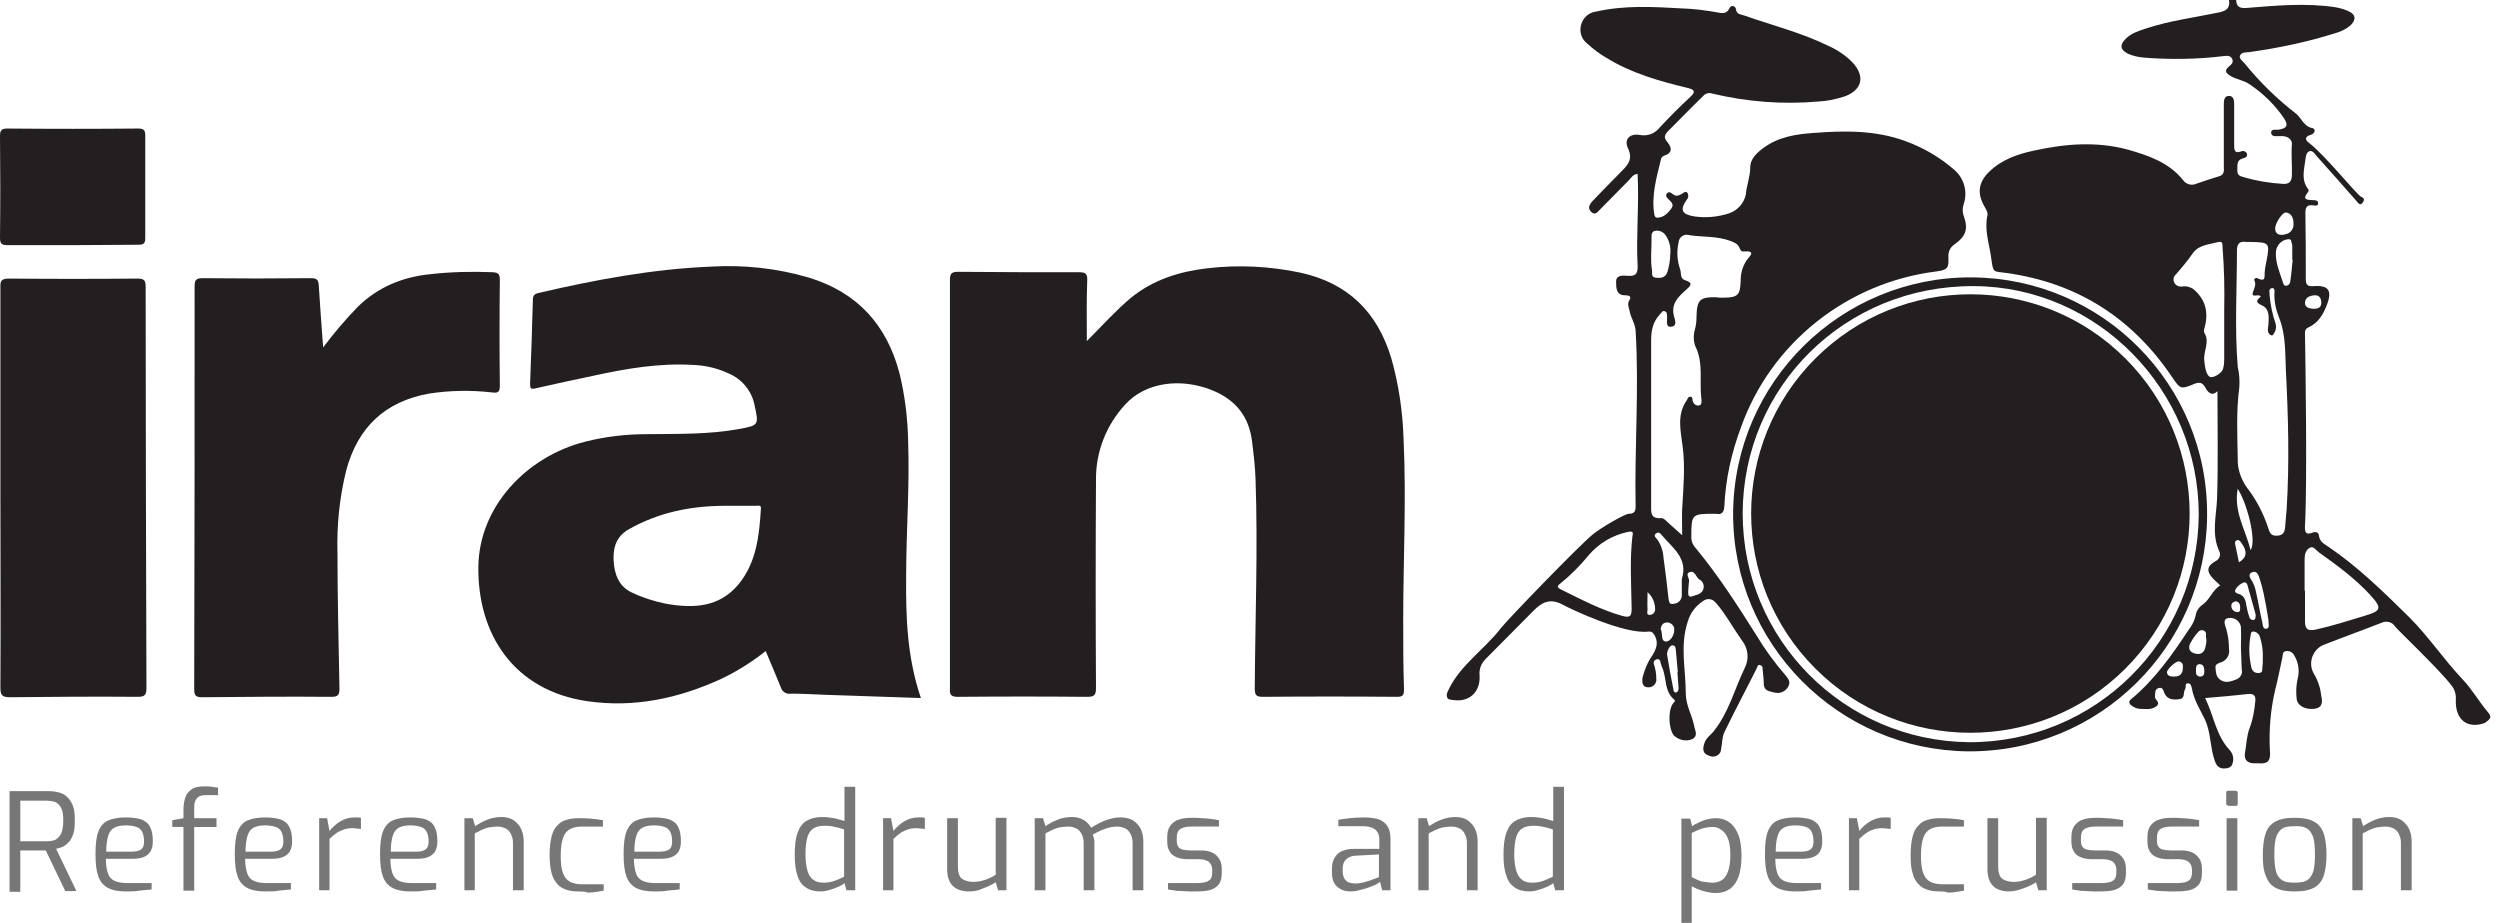 <?xml version="1.0" encoding="utf-8"?>
<!-- Generator: Adobe Illustrator 26.3.1, SVG Export Plug-In . SVG Version: 6.00 Build 0)  -->
<svg version="1.1" id="Layer_1" xmlns="http://www.w3.org/2000/svg" xmlns:xlink="http://www.w3.org/1999/xlink" x="0px" y="0px"
	 viewBox="0 0 628.2 231.9" style="enable-background:new 0 0 628.2 231.9;" xml:space="preserve">
<style type="text/css">
	.st0{fill:#231F20;}
	.st1{fill:#777777;}
</style>
<path class="st0" d="M273.1,85.7c3.9-3.9,7.2-7.6,11-10.8c5.6-4.6,12.3-6.7,19.4-7.5c7.8-0.9,15.6-0.5,23.2,1.1
	c12,2.6,19.4,9.9,22.9,21.5c1.9,6.7,2.9,13.6,3.1,20.6c0.7,15.1-0.1,30.2-0.1,45.3c0,5.8,0,11.5,0.2,17.3c0,1.5-0.3,1.9-1.8,1.9
	c-11.2-0.1-22.5-0.1-33.7,0c-1.8,0-2-0.6-2-2.2c0.1-17.4,0.8-34.9,0.2-52.3c-0.1-3.3-0.5-6.6-0.9-9.8c-0.8-6.2-4.1-10.3-9.9-12.7
	c-8.1-3.3-17-2-22,3.6c-4.8,5.2-7.4,12-7.3,19c-0.1,17.4-0.1,34.7,0,52.1c0,1.7-0.3,2.3-2.1,2.3c-10.9-0.1-21.7-0.1-32.6,0
	c-1.7,0-2.1-0.5-2-2.1c0-34.2,0-68.4,0-102.6c0-1.7,0.4-2.1,2.1-2.1c10.1,0.1,20.2,0.1,30.3,0.1c1.6,0,2.2,0.3,2.1,2.1
	C273,75.4,273.1,80.3,273.1,85.7z"/>
<path class="st0" d="M81.2,87.3c2.7-3.6,5.6-7,8.7-10.2c5.1-5,11.3-7.5,18.2-8.2c5.2-0.6,10.5-0.7,15.7-0.5c1.5,0.1,1.8,0.5,1.8,2
	c-0.1,8.8-0.1,17.7,0,26.5c0,1.7-0.5,1.9-2.1,1.7c-5.2-0.6-10.5-0.5-15.7,0.3c-11.1,2-17.9,8.5-20.8,19.3
	c-1.7,6.8-2.4,13.9-2.2,20.9c0,11.3,0.3,22.6,0.5,33.9c0,1.7-0.4,2.1-2.1,2.1c-10.8-0.1-21.6,0-32.4,0.1c-1.7,0-2-0.5-2-2.1
	c0.1-33.7,0.1-67.4,0.1-101c0-1.6,0.2-2.2,2-2.2C60,70,69,70,78.1,69.9c1.5,0,1.9,0.4,2,1.8C80.4,76.8,80.8,81.8,81.2,87.3z"/>
<path class="st0" d="M0.1,122.6c0-16.8,0-33.5,0-50.3C0,70.4,0.5,70,2.4,70c10.7,0.1,21.4,0.1,32.1,0c1.8,0,2.1,0.5,2.1,2.1
	c0,33.6,0.1,67.2,0.2,100.8c0,1.8-0.5,2.2-2.2,2.2c-10.7-0.1-21.4,0-32.1,0.1c-1.8,0-2.4-0.4-2.4-2.3C0.2,156.1,0.1,139.3,0.1,122.6
	L0.1,122.6z"/>
<path class="st0" d="M18.4,61.6c-5.5,0-10.9,0-16.4,0c-1.4,0-2-0.2-2-1.8c0.1-8.5,0.1-17,0-25.6c0-1.5,0.4-1.9,1.9-1.9
	c10.9,0.1,21.9,0.1,32.8,0c1.3,0,1.8,0.3,1.8,1.7c0,8.6,0,17.2,0,25.8c0,1.4-0.4,1.7-1.8,1.7C29.3,61.5,23.8,61.6,18.4,61.6z"/>
<path class="st0" d="M227.7,144.7c0-11.2,0.9-22.4,0.5-33.7c-0.1-5.8-0.8-11.6-2.2-17.3c-3.2-12.1-10.6-20.2-22.6-23.9
	c-8.1-2.4-16.5-3.3-24.8-2.8c-14.6,0.6-29,3.3-43.2,6.6c-1,0.2-1.5,0.6-1.5,1.7c-0.2,7-0.4,14.1-0.7,21.1c0,1.1,0.1,1.5,1.3,1.2
	c4.9-1.1,9.8-2.2,14.7-3.2c8.2-1.8,16.5-3.2,24.9-2.7c3.1,0.1,6.1,0.8,8.9,2.1c3.4,1.4,5.9,4.4,6.6,8c1.1,5,1.1,5.1-3.9,6
	c-7.6,1.4-15.4,1.2-23.1,1.3c-5.3,0-10.5,0.6-15.6,1.9c-14.6,3.7-26.6,16.2-26.8,31.4c-0.2,17,8.9,31.1,27.4,33.8
	c11.8,1.7,22.9-0.7,33.6-5.6c4-1.9,7.8-4.3,11.2-7c1.3,3.1,2.6,6.1,3.8,9.1c0.3,1.1,1.4,1.8,2.5,1.6c3,0,6,0.2,9,0.3
	c7.8,0.3,15.6,0.5,23.7,0.8C227.9,165.1,227.6,154.9,227.7,144.7z M191.2,127.8c-0.4,6.7-1.1,13.5-5.6,19
	c-4.9,5.9-11.4,6.1-18.3,4.9c-2.9-0.6-5.8-1.5-8.5-2.8c-3.3-1.5-4.4-4.6-4.6-7.9s0.6-6.2,3.8-8c7.6-4.3,15.7-5.9,24.3-5.9
	c2.5,0,5.1,0,7.6,0C190.5,127.1,191.3,126.8,191.2,127.8z"/>
<path class="st0" d="M625.2,179c-2.3-2.7-4-5.8-6.5-8.4c-4.7-5-8.5-10.7-13.3-15.5c-6.4-6.3-12.8-12.6-20.3-17.7
	c-1-0.7-2.2-1.2-2.4-2.8c0-0.7-0.7-1.1-1.5-0.8c-1.9,0.8-2.1-0.2-2-1.8c0.6-10.6,0.1-42.3,0-47.6c0-0.8-0.2-1.6,0.8-2.1
	c2.5-1.1,3.8-3.3,4.7-5.7c1.4-3.6,0.4-5-3.4-4.7c-1.4,0.1-1.9-0.3-1.9-1.7c0-5.5,0-11.1-0.1-16.6c0-1.5,0.3-2.2,2-2
	c0.4,0.1,1.2,0.2,1.2-0.5s-0.6-0.8-1.1-0.8c-1.4-0.1-3.2,0.1-1.4-2.1c0.2-0.3,0.1-0.5-0.1-0.8c-1.7-2.3-0.9-4.8-0.6-7.3
	c0.1-0.8,0.2-1.8,1-2.1s1.4,0.7,1.9,1.3c3.4,3.8,6.8,7.6,10.1,11.4c0.4,0.5,0.8,1,1.4,0.2c0.4-0.5,0.5-1.1-0.3-1.4
	c-1.2-0.5-9.1-10.5-13.2-13.6c-1.1-0.8-1-1.6,0.4-2c1.1-0.3,1.4-1.5,0.5-1.7c-2.2-0.4-2.7-2.4-4.1-3.6c-4.8-3.7-9.2-8-13-12.7
	c-0.5-0.6-1.5-1.2-1.1-2s1.4-0.7,2.2-0.8c7.3-1,14.5-2.5,21.5-4.7c1.5-0.4,2.8-1,4-2c1.5-1.4,1.4-2.8-0.5-3.6
	c-1.1-0.5-2.2-0.8-3.4-1c-7.4-1.1-14.8-0.4-22.2,0.2c-1.8,0.1-2.5-0.3-2.6-2h-1.8c0.3,1.9-0.5,2.7-2.4,3.1
	c-6.2,1.3-12.6,2.1-18.6,4.1c-1.8,0.6-3.7,1.2-5.1,2.7s-1.2,2.6,0.7,3.6c1.4,0.6,2.8,0.9,4.3,1c6.6,0.5,13.2,0.4,19.7-0.4
	c0.8-0.1,1.8-0.2,2.2,0.7s-0.2,1.4-0.8,1.9c-1.3,1.1-0.8,1.7,0.6,2.5s3.2,1,4.6,2c3.4,2.3,6.3,5.1,8.6,8.5c1.2,1.8,0.8,2.6-1.5,2.9
	c-0.3,0-0.6,0-0.9,0c-0.4,0-0.8,0.2-0.8,0.6c-0.1,0.5,0.3,0.9,0.7,1c0.7,0,1.3,0,2,0c1.5,0,2.7,0.9,2.5,2.2c-0.2,2.6,0.1,5.2,0,7.8
	c-0.1,1.5-0.7,2.1-2.3,2c-3.2-0.2-6.4-0.7-9.5-1.6c-0.9-0.3-1.9-0.3-1.9-1.7c0.1-1.2-0.4-2.6,1.4-3.1c0.6-0.2,1.2-0.3,1-1.2
	c-0.2-0.5-0.8-0.8-1.3-0.6l0,0c-2,0.8-1.9-0.6-1.9-1.8c0-3.4,0-6.7,0-10.1c0-1-0.2-2-1.3-2s-1.3,1-1.3,1.9c0,0.3,0,0.6,0,0.9
	c0,4.9,0,9.9,0,14.8c0,0.9,0.3,2.2-1.2,2.6c-1.9,0.6-3.9,1.2-5.8,1.9c-1.1,0.5-2.5,0.1-3.2-0.9c-3.6-4.5-8.7-6.2-13.9-7.7
	c-7.8-2.1-15.6-1.5-23.4,0.2c-4.3,0.9-8.4,2.3-11.6,5.5c-2.5,2.5-2.9,5.2-1.2,8.3c0.4,0.8,1.1,1.7,0.9,2.5
	c-0.8,3.6,0.4,6.9,0.9,10.4c0.6,4.3,0.4,3.6,3.9,4.1c17.9,2.5,31.7,11.4,41.7,26.3c1.9,2.8,2.1,3,5.4,1.6c1.2-0.5,2.1-0.5,2.8,0.8
	c0.8,1.5,1.8,2.3,3.1,1c0,9,0.2,18-0.1,27.1c-0.2,4.4-1.4,8.7,0.5,13c0.5,0.9,0.2,2-0.7,2.5l0,0c-2.4,1.3-2.6,2.6-0.7,4.6
	c0.5,0.5,1.1,1,1.7,1.6c-2,1.2-2.6,3.6-4.5,4.9c-0.9,0.6-1.6,1.7-1.7,2.8c-0.3,1.2-0.9,2.4-1.7,3.4c-4.2,6.4-8.6,12.6-14.5,17.5
	c-0.4,0.2-0.6,0.8-0.3,1.2c0.1,0.1,0.2,0.3,0.3,0.3c0.6,0.5,1.3,0.8,2,0.9c1.4,0,3,0.4,4.3-0.6s-0.4-1.6-0.3-2.5s-0.1-1.8,0.9-2.1
	s1.2,0.5,1.4,1.1c0.7,1.8,2.2,1.9,3.7,1.7c1.7-0.1,1-1.7,1.6-2.6c0.3-0.5-0.2-1.4,0.7-1.4c0.7,0,0.9,0.8,1,1.4
	c0.5,2.8,2,5.1,3.2,7.6c1.6,3.3,1.3,7,2.5,10.4c0.4,1.2,1,2,2.3,2c0.9,0,1.8-0.2,2.1-1c0.5-1.2,0.3-2.6-0.6-3.6
	c-3.5-3.7-4-8.7-6.2-13.1c3.7-0.3,7.2-0.6,10.7-1c1.5-0.2,2.1,0.4,1.9,1.9c-0.2,2.2-0.6,4.5-1.4,6.6c-0.8,2.1-0.8,4.2-1.2,6.4
	c-0.2,1.6,0.6,2.4,2.1,2.5c0.4,0,0.9,0,1.3,0c2.2,0.2,3.1-0.5,2.9-2.9c-0.3-5.2,0.1-10.4,1.3-15.5c0.7-2.7,1.2-5.4,1.8-8.1
	c0.2-0.7-0.1-1.6,1-1.7c0.8-0.1,1.6,0.3,2,1.1c1.1,1.8,1.4,4,0.8,6.1c-0.3,1.5-0.4,3.1-0.2,4.7c0.1,1.8,2.2,2.9,4.5,2.6
	c2.1-0.3,2-1.8,1.7-3.2c-0.2-1.9-0.8-3.8-1.8-5.5c-1.5-2.4-0.7-5.6,1.8-7.1c0.2-0.1,0.5-0.2,0.7-0.3c4.8-1.9,9.6-3.6,14.4-5.5
	c1.3-0.6,2.8-0.2,3.5,1c1.2,1.4,11,10.7,14,14.6c0.9,1,1.3,2.4,1.2,3.7c-0.2,5,2.8,7.4,7.2,5.9C626,180.6,626.1,180.1,625.2,179z
	 M579.2,76c0.1-1.3,1.2-1.7,2.4-1.8s1.7,0.8,1.7,1.9c0,1.3-1,1.5-2,1.5C580.3,77.5,579.1,77.3,579.2,76L579.2,76z M546.5,170
	c-0.7,0-1.8,0.1-2-1c-0.1-0.7,2.2-2.9,3-2.8c1,0.2,1.1,0.9,1,1.7C548.5,169.2,547.8,170,546.5,170z M552.8,170c-1-0.1-1-0.8-1-1.7
	s0.2-1.5,1.1-1.4s1,1.1,1,1.9S553.6,170,552.8,170L552.8,170z M554,163.2c-0.6,1.3-1.7,1.3-2.8,0.9s-1.4-1.4-0.8-2.5
	c0.4-0.7,0.8-1.4,1.3-2s1-1.5,1.9-1.2c1.2,0.3,0.5,1.5,0.8,2.1C554.5,161.3,554.3,162.3,554,163.2L554,163.2z M562,135.8
	c0.6-0.3,0.9,0.2,1.2,0.6c1.6,2.2,1.4,3.7-0.6,4.9c-0.3-1.4-0.6-2.9-0.9-4.3C561.6,136.5,561.5,136,562,135.8L562,135.8z
	 M562.3,122.8c2.8,4.6,4.7,13.7,3.2,15.4C564.3,133.1,561.2,128.6,562.3,122.8L562.3,122.8z M561.8,151.1c0.8,0.1,1.1,0.7,1.1,1.4
	s0.1,1.4-0.8,1.3c-0.8-0.1-1.4-0.7-1.4-1.5C560.6,151.6,561.2,151.2,561.8,151.1L561.8,151.1z M555.3,94.7c-1.1-0.6-1.3-3.1-1.4-4.1
	c-0.3-2.3,1.4-4.6,0.1-6.8c-0.4-0.7-0.1-1.1,0-1.6c1-3.8,0.2-7-2.9-9.6c-0.8-0.5-1.8-0.8-2.8-0.6c-0.8,0.1-1.7-0.3-2-1.1
	c-0.3-0.7-0.1-1.5,0.5-2c1.5-1.7,3-3.5,4.3-5.4c1.5-2,4.2-2.1,6.4-2.7c1.2-0.3,0.9,0.9,1,1.6c0.4,5.1,0.5,10.2,0.4,15.3
	c0,4.3,0,8.5,0,12.8c0,0.7-0.1,1.5-0.3,2.2C558.3,93.8,556.1,95.1,555.3,94.7L555.3,94.7z M563.3,168.2c0.3,1-0.3,2.1-1.3,2.5
	c-1.3,0.5-2.8,1.1-4.1,0.1c-1.1-0.7-1.1-2-1.2-3.2c0-0.7,0.7-0.9,1.2-1.1c1.5-0.4,2.5-1.9,2.2-3.4c0-1.7-0.2-3.4-0.7-5.1
	c-0.3-0.9-1-2.5,0.6-2.7c1.5-0.2,2.8,0.7,3.1,2.2c0,0.1,0,0.2,0,0.3c0.1,1.6,0,3.3,0,4.9C563.2,164.6,563.2,166.4,563.3,168.2
	L563.3,168.2z M564.5,152.3c-0.2-1.4-0.5-2.7-2.1-3.1c-0.4-0.1-1-0.4-0.7-1c0.4-0.8,1.1-1.4,2-1.8c0.3-0.2,0.8,0,0.9,0.3
	c0,0.1,0.1,0.1,0.1,0.2c0.7,2.6,1.5,5.2,2.1,7.5c0,0.8,0,1.3-0.6,1.4c-0.5,0-0.9-0.3-1-0.8C564.9,154.2,564.7,153.3,564.5,152.3
	L564.5,152.3z M568.5,167.6c-0.1,0.6,0.2,1.5-0.9,1.5c-0.8,0.1-1.5-0.3-1.8-1.1c-0.7-2.8-0.8-5.8-0.2-8.7c0-0.3,0.2-0.6,0.6-0.6
	c0.7,0,1.3,0.5,1.6,1.1c0.6,1.8,0.9,3.7,0.8,5.6C568.6,166.2,568.6,166.9,568.5,167.6L568.5,167.6z M569.5,158
	c-0.9,0.1-0.9-0.9-1-1.5c-0.6-2.5-1-5.1-1.6-7.7c-0.2-1.1-0.6-2.2-1.2-3.1c-0.4-0.6-0.8-1.5,0.2-1.9s1.4,0.3,1.7,1
	c0.5,1.4,0.9,2.9,1.2,4.3c0.5,2.3,0.9,4.7,1.2,6.6C570,156.9,570.4,157.8,569.5,158L569.5,158z M574.6,127.8
	c-0.1,1.6-0.3,3.1-0.4,4.7c-0.1,1.2-0.5,2-1.9,2.1s-1.9-0.4-2.3-1.8c-1.2-3.7-3-7.2-5.4-10.3c-1.5-2.1-2.4-4.7-2.3-7.3
	c-0.1-6-0.4-12,0.4-17.9c0.1-1.7,0-3.4-0.4-5.1c-0.8-9.7-0.2-19.5-0.2-29.2c0-1.7,0.6-2.5,2.4-2.2c0.4,0,0.7,0,1.1,0
	c4.7,0.1,4.8,0.2,3.9,4.9c-0.2,0.8-0.3,1.6-0.4,2.4c-0.2,1.1,0.5,3-1.9,1.8c-0.4-0.2-0.9,0.2-0.7,0.6c0.5,1.1-0.1,2-0.4,3
	c-0.4,1.5,1.4,0.2,2,1c-0.9,0.8-1.6,1.4,0.2,2.2c2.1,0.9,1.8,3.1,1.7,4.9c-0.1,0.9-0.4,1.8,0.4,2.5c0.3,0.2,0.6,0.3,0.8,0
	c0.6-0.8,0.9-1.8,0.6-2.8c-0.8-2.3-1.3-4.8-1.5-7.2c0-0.6-0.3-1.6,0.6-1.7s0.6,1,0.6,1.6c0,2.1,0.5,4.2,1.3,6.1
	c1.6,4.2,1.4,8.7,1.6,13C575,104.7,575.3,116.2,574.6,127.8L574.6,127.8z M575.5,70.7c0,0.5-0.4,1-0.9,1.1c-0.6,0.1-0.9-0.4-1-1
	c-0.8-2.5-1.9-4.9-1.7-7.6c0.2-1.7,1.5-3,3.2-3.1c0.8,0,0.6,0.7,0.8,1.1c0.1,0.2,0.1,0.4,0.1,0.7c0,1.1,0,2.3,0,3.4h0.1
	C575.9,67.1,575.8,68.8,575.5,70.7L575.5,70.7z M573.6,59c-1,0.1-1.9-0.3-1.9-1.6s1.8-4,2.6-4c1.2,0,2,1.1,2,2.6
	c0.2,1.4-0.7,2.7-2.2,2.9C574,59,573.8,59,573.6,59z M594,154.8c-4,1.2-8,2.5-12.1,3.4c-2.3,0.5-2.7-0.4-2.7-2.2c0-2.6,0-5.1,0-7.6
	h-0.1c0-2.6,0-5.2,0-7.9c0-1.2,0.3-2.4,1.4-2.9c0.9-0.4,1.5,0.7,2.2,1.2c4.5,3.2,9,6.5,12.8,10.6C598.7,152.9,598.4,153.5,594,154.8
	z"/>
<path class="st0" d="M493.5,54.4c-0.4-1-0.4-2-0.1-3c1.1-3.1,0.2-6.6-2.4-8.8c-3.6-3.1-7.7-5.5-12.1-7.1c-7.5-2.8-15.3-2.7-23.1-2.1
	c-4.5,0.3-9,1-12.7,3.8c-1.7,1.2-3.3,2.8-3.3,4.8c0,2.4-0.9,4.5-1.1,6.8c-0.4,2.2-2.1,4.1-4.2,4.8c-2.8,0.9-5.7,1.2-8.6,0.8
	c-3.3-0.5-3.9-1.6-2-4.3c0.4-0.4,0.4-1,0.2-1.5c-0.4-0.7-0.9-0.3-1.3,0c-0.7,0.4-1.4,0.9-2.3,0.3c-0.5-0.4-1.2-1-1.7-0.2
	c-0.4,0.6,0.2,1.1,0.6,1.5c0.7,0.7,1.3,1.3,0.5,2.3s-1.8,2.2-3.5,2.2c-0.4,0-0.6-0.3-0.7-0.8c-0.8-4.8,0.6-9.4,1.7-14
	c0.1-0.4,0.4-0.6,0.8-0.8c2.5-0.8,1.6-2.4,0.7-3.5s-0.6-1.7,0.2-2.6c3-3,5.9-6,8.9-8.9c0.5-0.6,1.4-0.9,2.2-0.6
	c8.8,2.1,17.8,2.8,26.8,2c2.2-0.1,4.5-0.6,6.6-1.3c4.3-1.6,5.1-5,2-8.4c-1.7-1.8-3.8-3.2-6-4.2c-6.9-3.4-14.2-5.2-21.3-7.7
	c-0.8-0.3-1.9-0.2-2.1-1.6c0-0.6-1.1-1.4-1.7-0.1c-0.5,1.1-1.5,1.2-2.5,1c-3.2-0.6-6.4-1-9.6-1.1c-7.1-0.4-14.2-0.8-21.3,0.8
	c-1.8,0.2-3.3,1.5-3.8,3.3s0.1,3.7,1.6,4.8c1.4,1.3,3,2.5,4.7,3.5c6.3,3.9,13.4,5.9,20.5,7.6c1.6,0.4,2.1,0.9,0.7,2.2
	c-2.7,2.5-5.3,5.1-7.8,7.8c-1.2,1.5-3.1,2.2-5,1.8c-2.5-0.4-4,1.1-2.9,3.4c1.2,2.6,0.1,4-1.5,5.6c-2.5,2.5-5,5.1-7.5,7.7
	c-0.7,0.8-1.2,1.7-0.3,2.6s1.5,0.3,2.1-0.4c2.5-2.5,4.9-5,7.4-7.5c0.6-0.6,1-1.5,2.2-1.6c0.4,7.8-0.4,15.4,0,23
	c0.1,2.1-0.5,2.8-2.6,2.6c-1.1-0.1-2.8-0.2-2.8,1.4c0,1.4-0.1,3.6,2.4,3.5c0.8,0,1.5,0.3,1,1.1c-0.7,1.1-0.2,1.9,0,2.9
	c0.3,1.7,1.4,3.1,1.5,4.9c0.9,14.8-0.3,29.5,0,44.3c0,1.2-0.5,1.7-1.7,1.7c-1,0-7.2,3.6-9.2,5.3c-3.6,3-21.5,21.5-23,23.5
	c-4.1,5.3-10,9.1-13,15.2c-0.3,0.7-0.7,1.2-0.5,2s1,0.7,1.6,0.8c4,0.6,6.8-2,6.6-6.1c-0.2-1.6,0.4-3.1,1.5-4.2
	c4.1-4.1,8.1-8.2,12.2-12.3c2.3-2.3,4.4-2.9,7.3-1.3c1.6,0.9,15.4,7.5,21.5,6.7c0.9-0.1,1.3,0.6,1.6,1.2c0.9,1.8,0.2,3.3-0.7,4.8
	c-1.2,1.7-2,3.7-2.5,5.7c-0.1,1,0,2.3,1.4,2.3c1,0.1,1.9-0.6,2.1-1.6c0-0.2,0-0.3,0-0.5c0-1.3-0.2-2.5-0.6-3.7
	c-0.2-0.7,0.1-1,0.6-1.2c0.4-0.2,0.8,0,1,0.4c0,0.1,0,0.1,0,0.2c0.2,0.6,0.3,1.1,0.6,1.7c1,2.6,0.4,5.7,2.9,7.8
	c0.5,0.4-0.2,0.7-0.4,1.1c-1.2,1.9-1,6.2,0.3,7.9c1.3,1.2,3.1,1.6,4.7,0.9c1.5-0.9,0.6-2.1,0.4-3.4c-0.6-2.8-2.1-5.1-2.1-8.2
	c0-6-1.5-11.8,0.5-17.9c0.6-2.1,2-4,3.9-5.2c0.9-0.7,2.2-0.6,3,0.3c0.1,0.1,0.1,0.2,0.2,0.2c2.5,2.9,4.3,6.3,6.5,9.4
	c1.6,2,1.9,4.7,0.7,7c-2.6,5.4-4,11.2-7.9,16c-0.8,0.9-1.8,1.6-2.2,2.8c-0.5,1.5-0.5,2.7,1.2,3.2c1,0.5,2.3,0.1,2.8-0.9
	c0.1-0.3,0.2-0.6,0.2-0.9c0.3-1.4,0.2-2.9,0.8-4.1c2.6-5.4,5.5-10.8,8.2-16.2c0.1-0.3,0.2-0.8,0.7-0.7s0.8,0.5,0.7,0.9
	c0.1,1.3,0.3,2.5,0.3,3.8c0,1.8,1.4,1.9,2.6,2.2c1.4,0.4,2.8-0.2,3.5-1.4c0.8-1.3,0-2.1-0.7-3c-2.7-3.1-5.1-6.4-7.2-9.9
	c-4.8-7.6-9.6-15.1-15.4-22.1c-0.6-0.7-1-1.5-1-2.4c0-6.1,0-6.1,6-6.1h0.2c1.5,0.3,2-0.4,2.1-1.9c0.3-6.8,1.8-13.5,4.2-19.9
	c7.5-21,26.5-36.3,49.1-39.1c2.8-0.4,3.1-0.8,3-3.6c-0.1-1.2,0.4-2.4,1.4-3.1C494,59.4,494.6,57.6,493.5,54.4z M410.2,134.7
	c-0.7,6-0.3,12.1-0.2,18.2c0,1.8-0.3,2.4-2.2,1.9c-5.5-1.5-10.5-4.2-15.6-6.7c-0.8-0.4-1.1-0.8-0.2-1.4c2.7-2.2,5.1-4.6,7.3-7.3
	c2.5-2.9,5.9-4.9,9.6-5.7C410.1,133.4,410.5,133.6,410.2,134.7L410.2,134.7z M415,60.2c0-0.8-0.2-2,0.9-2.2s2.1,0.3,2.7,1.2
	c0.9,1.4,1.3,3,1.1,4.7c0,1.5-0.3,3-0.7,4.4c-0.5,1.5-1.6,1.6-2.8,1.5c-1.5-0.1-0.9-1.2-1.1-2C414.7,65.3,415,62.8,415,60.2z
	 M414.6,154.5c-1,0.1-0.6-0.9-0.6-1.4c-0.1-1.2,0-2.5,0-4.3c1.2,1.1,1.9,2.6,1.9,4.3C415.9,153.9,415.3,154.5,414.6,154.5z
	 M417.3,158.1c0.1-1.1,0.7-1.7,1.7-1.7c1,0.1,1.8,0.9,1.7,1.9v0.1c0,1.3-1.1,2.9-2.1,2.8C417.2,161.1,417.9,159.1,417.3,158.1z
	 M421.2,174c-0.4,0.1-0.7-0.3-0.7-0.7c-0.6-2.9-1.1-5.9-1.6-8.8c0-0.5,0.1-1,0.4-1.5c0.2-0.4,0.6-1,1.2-0.8s0.5,0.7,0.6,1.1
	c0.2,1.9,0.3,3.7,0.5,5.6h-0.1c0.1,1.4,0.2,2.8,0.3,4.2C421.7,173.5,421.6,173.9,421.2,174z M422.6,149.4c0.1,1.2-0.8,2.2-1.9,2.3
	c-0.9,0.2-1.2,0-1.4-1c-0.4-3.6-0.8-7.1-1.3-10.6c-0.1-1.6-0.6-3.2-1.6-4.6c-0.4-0.4-1-1-0.2-1.5c0.6-0.4,1,0,1.3,0.4
	c2.7,3.2,6.8,5.9,5.1,11.1C422.6,146.8,422.6,148.1,422.6,149.4L422.6,149.4z M427,145.6c1,0.5,1.4,1.7,0.9,2.7
	c-0.5,1.1-1.8,1.2-2.9,1.6c-0.7,0.2-0.8-0.5-0.8-1c0-0.8,0.1-1.6,0.2-2.7c0.3-0.7-1-2,0.1-2.4C425.9,143.2,426.1,145,427,145.6
	L427,145.6z M438.9,65.4c-1,1.5-1.5,3.2-1.5,5c-0.1,3.8-0.7,4.4-4.5,4.4c-0.5,0-1,0-1.6-0.1c-4.1-0.1-4.9,0.6-5,4.8
	c0,1.1-0.1,2.2-0.4,3.3c-0.4,1.4-0.4,2.8,0.1,4.2c2.1,4.2,1,8.7,1.5,13c0.1,0.7,0.2,1.8-0.6,1.9c-0.8,0.1-1.5-0.5-1.6-1.4v-0.1
	c0-0.4-0.2-0.8-0.7-0.7s-0.5,0.5-0.7,0.8c-2.6,3.7-1.6,7.6-1.1,11.6c0.7,5.2,0.2,10.4-0.1,15.7c-0.1,2,0,4,0,6.7
	c-1.6-1.4-2.7-2.4-3.8-3.4c-0.4-0.4-1-1-1.5-0.9c-2.8,0.2-2.5-1.6-2.5-3.5c0-13.7,0-27.4,0-41.1c0-2.5,0.4-4.7,2.2-6.6
	c0.4-0.4,0.6-1,1.2-0.8s0.6,0.8,0.6,1.3c0.1,1-0.5,2.8,1.1,2.6s0.8-1.9,0.6-2.8c-0.7-3,1.1-4.7,3-6.4c1.1-1,2.1-1.8-0.2-2.5
	c-1.3-0.4-0.9-1.8-1.2-2.7c-0.8-2.2-0.9-4.6-0.4-6.8c0.1-1.2,1.1-2,2.2-1.9c0.2,0,0.3,0,0.5,0.1c3.4,0.5,6.9,0.2,10.2,1.4
	c1,0.4,2,0.7,2.4,1.8c0.2,0.4,0.4,0.9,0.9,0.9C441.6,62.9,439.5,64.5,438.9,65.4L438.9,65.4z"/>
<path class="st0" d="M495.5,69.7c-32.9-0.2-59.7,26.3-60,59.1c-0.2,32.9,26.3,59.7,59.1,60c32.9,0.2,59.7-26.3,60-59.1
	c0-0.1,0-0.2,0-0.3C554.8,96.6,528.3,69.9,495.5,69.7z M494.8,186.5c-31.5-0.3-56.9-25.9-56.9-57.5c0.1-31.9,25.8-57.3,58.1-57.1
	c31,0.1,56.5,26.1,56.5,57.4C552.3,161,526.6,186.6,494.8,186.5C494.9,186.5,494.8,186.5,494.8,186.5z"/>
<ellipse transform="matrix(0.707 -0.707 0.707 0.707 53.811 387.943)" class="st0" cx="495.2" cy="129" rx="55.1" ry="55.1">
<animate  accumulate="none" additive="replace" attributeName="opacity" calcMode="linear" dur="0.6s" fill="remove" keyTimes="0;0.13;1" repeatCount="indefinite" restart="always" values="1;0;0">
	</animate>
</ellipse>
<path class="st1" d="M2.4,223.8v-25h9.9c0.8,0,1.6,0.1,2.4,0.3s1.5,0.5,2.1,1.1c0.6,0.5,1.1,1.3,1.5,2.2c0.4,1,0.5,2.2,0.5,3.8
	c0,1.4-0.1,2.5-0.4,3.4c-0.3,0.9-0.7,1.6-1.2,2.1c-0.5,0.5-1,0.9-1.5,1.1c-0.6,0.2-1.1,0.4-1.6,0.5l5.1,10.6h-2.8l-4.9-10.2
	c-0.4,0-0.8,0-1.4,0c-0.5,0-1.1,0-1.7,0s-1.2,0-1.8,0c-0.6,0-1.1,0-1.5,0v10.4H2.4z M5.1,211.4h6.7c0.6,0,1.1-0.1,1.6-0.2
	c0.5-0.1,0.9-0.4,1.3-0.8c0.4-0.4,0.7-0.9,0.9-1.6c0.2-0.7,0.3-1.6,0.3-2.7c0-1-0.1-1.9-0.3-2.5c-0.2-0.6-0.5-1.1-0.9-1.5
	c-0.4-0.4-0.8-0.6-1.3-0.7c-0.5-0.1-1-0.2-1.6-0.2H5.1V211.4z"/>
<path class="st1" d="M31.6,224c-1.9,0-3.4-0.3-4.5-0.9c-1.1-0.6-1.9-1.5-2.4-2.9c-0.5-1.4-0.7-3.2-0.7-5.6c0-2.4,0.2-4.3,0.7-5.6
	c0.5-1.3,1.3-2.3,2.4-2.8c1.1-0.5,2.6-0.8,4.5-0.8c1.6,0,2.9,0.2,3.9,0.5c1,0.4,1.8,1,2.2,1.9c0.5,0.9,0.7,2.1,0.7,3.6
	c0,1.1-0.2,1.9-0.6,2.6c-0.4,0.6-1,1.1-1.8,1.4c-0.8,0.3-1.7,0.4-2.8,0.4h-6.6c0,1.5,0.2,2.7,0.5,3.6c0.3,0.9,0.8,1.5,1.6,1.9
	c0.8,0.4,1.9,0.6,3.5,0.6h5.9v1.6c-1,0.1-2.1,0.2-3.1,0.3C34.1,224,32.9,224,31.6,224z M26.7,214h6.5c1,0,1.8-0.2,2.3-0.6
	c0.5-0.4,0.7-1,0.7-2c0-1-0.2-1.9-0.5-2.4c-0.3-0.6-0.8-1-1.4-1.2c-0.6-0.2-1.5-0.4-2.6-0.4c-1.3,0-2.3,0.2-3,0.6
	c-0.7,0.4-1.2,1-1.5,2C26.9,210.9,26.7,212.3,26.7,214z"/>
<path class="st1" d="M46.1,223.8v-16h-2.8v-1.7l2.8-0.5v-2.1c0-1.3,0.2-2.4,0.5-3.2c0.3-0.9,0.9-1.5,1.6-2c0.7-0.5,1.8-0.7,3.1-0.7
	c0.8,0,1.5,0,2,0.1c0.6,0.1,1,0.2,1.5,0.2v1.9h-3c-0.8,0-1.4,0.1-1.9,0.4c-0.4,0.3-0.7,0.7-0.9,1.2c-0.2,0.5-0.2,1.2-0.2,2v2.2h5.6
	v2.2h-5.6v16H46.1z"/>
<path class="st1" d="M66.6,224c-1.9,0-3.4-0.3-4.5-0.9c-1.1-0.6-1.9-1.5-2.4-2.9c-0.5-1.4-0.7-3.2-0.7-5.6c0-2.4,0.2-4.3,0.7-5.6
	c0.5-1.3,1.3-2.3,2.4-2.8c1.1-0.5,2.6-0.8,4.5-0.8c1.6,0,2.9,0.2,3.9,0.5c1,0.4,1.8,1,2.2,1.9c0.5,0.9,0.7,2.1,0.7,3.6
	c0,1.1-0.2,1.9-0.6,2.6c-0.4,0.6-1,1.1-1.8,1.4c-0.8,0.3-1.7,0.4-2.8,0.4h-6.6c0,1.5,0.2,2.7,0.5,3.6c0.3,0.9,0.8,1.5,1.6,1.9
	c0.8,0.4,1.9,0.6,3.5,0.6h5.9v1.6c-1,0.1-2.1,0.2-3.1,0.3C69.1,224,67.9,224,66.6,224z M61.7,214h6.5c1,0,1.8-0.2,2.3-0.6
	c0.5-0.4,0.7-1,0.7-2c0-1-0.2-1.9-0.5-2.4c-0.3-0.6-0.8-1-1.4-1.2c-0.6-0.2-1.5-0.4-2.6-0.4c-1.3,0-2.3,0.2-3,0.6
	c-0.7,0.4-1.2,1-1.5,2C61.9,210.9,61.7,212.3,61.7,214z"/>
<path class="st1" d="M80.2,223.8v-18.2h2l0.6,3.2c0.8-1,1.7-1.8,2.7-2.4c1-0.6,2.2-1,3.5-1c0.3,0,0.6,0,0.9,0c0.3,0,0.5,0.1,0.8,0.1
	v2.8c-0.3,0-0.6-0.1-1-0.1s-0.7-0.1-1-0.1c-0.8,0-1.6,0.1-2.2,0.3s-1.3,0.5-1.9,0.9c-0.6,0.4-1.2,0.9-1.8,1.5v12.9H80.2z"/>
<path class="st1" d="M103.1,224c-1.9,0-3.4-0.3-4.5-0.9c-1.1-0.6-1.9-1.5-2.4-2.9c-0.5-1.4-0.7-3.2-0.7-5.6c0-2.4,0.2-4.3,0.7-5.6
	c0.5-1.3,1.3-2.3,2.4-2.8c1.1-0.5,2.6-0.8,4.5-0.8c1.6,0,2.9,0.2,3.9,0.5c1,0.4,1.8,1,2.2,1.9c0.5,0.9,0.7,2.1,0.7,3.6
	c0,1.1-0.2,1.9-0.6,2.6c-0.4,0.6-1,1.1-1.8,1.4c-0.8,0.3-1.7,0.4-2.8,0.4h-6.6c0,1.5,0.2,2.7,0.5,3.6c0.3,0.9,0.8,1.5,1.6,1.9
	c0.8,0.4,1.9,0.6,3.5,0.6h5.9v1.6c-1,0.1-2.1,0.2-3.1,0.3C105.6,224,104.4,224,103.1,224z M98.2,214h6.5c1,0,1.8-0.2,2.3-0.6
	c0.5-0.4,0.7-1,0.7-2c0-1-0.2-1.9-0.5-2.4c-0.3-0.6-0.8-1-1.4-1.2c-0.6-0.2-1.5-0.4-2.6-0.4c-1.3,0-2.3,0.2-3,0.6
	c-0.7,0.4-1.2,1-1.5,2C98.4,210.9,98.2,212.3,98.2,214z"/>
<path class="st1" d="M116.7,223.8v-18.2h2.1l0.6,2c0.9-0.6,1.9-1.2,3-1.6c1.2-0.5,2.4-0.7,3.6-0.7c1.3,0,2.4,0.3,3.2,0.9
	c0.8,0.6,1.4,1.3,1.8,2.2c0.4,0.9,0.6,1.9,0.6,3v12.3h-2.7v-12c0-0.8-0.2-1.5-0.5-2.1c-0.3-0.6-0.7-1.1-1.3-1.4
	c-0.6-0.3-1.2-0.5-2.1-0.5c-0.7,0-1.4,0.1-2.1,0.2c-0.6,0.1-1.3,0.4-1.8,0.6c-0.6,0.3-1.2,0.6-1.8,0.9v14.3H116.7z"/>
<path class="st1" d="M145.3,224c-1,0-2-0.1-2.9-0.4c-0.9-0.3-1.7-0.7-2.3-1.4s-1.2-1.6-1.5-2.8s-0.5-2.7-0.5-4.6
	c0-1.9,0.2-3.4,0.5-4.6c0.3-1.2,0.8-2.2,1.5-2.8c0.6-0.7,1.4-1.2,2.3-1.4c0.9-0.3,1.9-0.4,3-0.4c0.9,0,1.9,0,3,0.1
	c1.1,0.1,2.1,0.2,3.1,0.4v1.6h-5.3c-1.2,0-2.1,0.2-2.9,0.6s-1.4,1.1-1.8,2.2c-0.4,1.1-0.6,2.6-0.6,4.6c0,1.9,0.2,3.4,0.6,4.4
	c0.4,1,1,1.7,1.8,2.1c0.8,0.4,1.8,0.6,2.9,0.6h5.5v1.6c-0.5,0.1-1.1,0.2-1.8,0.3c-0.7,0.1-1.4,0.2-2.2,0.2
	C146.9,224,146.1,224,145.3,224z"/>
<path class="st1" d="M164.3,224c-1.9,0-3.4-0.3-4.5-0.9c-1.1-0.6-1.9-1.5-2.4-2.9c-0.5-1.4-0.7-3.2-0.7-5.6c0-2.4,0.2-4.3,0.7-5.6
	c0.5-1.3,1.3-2.3,2.4-2.8c1.1-0.5,2.6-0.8,4.5-0.8c1.6,0,2.9,0.2,3.9,0.5c1,0.4,1.8,1,2.2,1.9c0.5,0.9,0.7,2.1,0.7,3.6
	c0,1.1-0.2,1.9-0.6,2.6c-0.4,0.6-1,1.1-1.8,1.4c-0.8,0.3-1.7,0.4-2.8,0.4h-6.6c0,1.5,0.2,2.7,0.5,3.6c0.3,0.9,0.8,1.5,1.6,1.9
	c0.8,0.4,1.9,0.6,3.5,0.6h5.9v1.6c-1,0.1-2.1,0.2-3.1,0.3C166.8,224,165.6,224,164.3,224z M159.4,214h6.5c1,0,1.8-0.2,2.3-0.6
	c0.5-0.4,0.7-1,0.7-2c0-1-0.2-1.9-0.5-2.4c-0.3-0.6-0.8-1-1.4-1.2c-0.6-0.2-1.5-0.4-2.6-0.4c-1.3,0-2.3,0.2-3,0.6
	c-0.7,0.4-1.2,1-1.5,2C159.6,210.9,159.4,212.3,159.4,214z"/>
<path class="st1" d="M206.2,224c-1.5,0-2.7-0.3-3.7-1c-1-0.6-1.7-1.6-2.1-3c-0.5-1.3-0.7-3.1-0.7-5.2c0-2.2,0.2-4.1,0.7-5.5
	c0.5-1.4,1.2-2.4,2.2-3c1-0.6,2.3-1,4-1c1,0,2,0.1,3,0.3c1,0.2,1.8,0.5,2.6,0.7v-8.6h2.7v26h-2.2l-0.5-1.8c-0.3,0.3-0.8,0.6-1.5,0.9
	c-0.7,0.3-1.4,0.6-2.2,0.8C207.6,223.9,206.9,224,206.2,224z M207,221.8c1,0,2-0.2,2.8-0.5c0.9-0.3,1.6-0.7,2.3-1v-11.9
	c-0.8-0.2-1.6-0.5-2.3-0.6c-0.7-0.2-1.6-0.3-2.5-0.3c-1.2,0-2.1,0.2-2.8,0.6c-0.7,0.4-1.3,1.2-1.6,2.2s-0.5,2.5-0.5,4.4
	c0,1.7,0.2,3,0.5,4.1s0.8,1.8,1.5,2.3S205.9,221.8,207,221.8z"/>
<path class="st1" d="M221.9,223.8v-18.2h2l0.6,3.2c0.8-1,1.7-1.8,2.7-2.4c1-0.6,2.2-1,3.5-1c0.3,0,0.6,0,0.9,0
	c0.3,0,0.5,0.1,0.8,0.1v2.8c-0.3,0-0.6-0.1-1-0.1s-0.7-0.1-1-0.1c-0.8,0-1.6,0.1-2.2,0.3s-1.3,0.5-1.9,0.9c-0.6,0.4-1.2,0.9-1.8,1.5
	v12.9H221.9z"/>
<path class="st1" d="M243.4,224c-1.7,0-3.1-0.5-4-1.4c-0.9-0.9-1.4-2.3-1.4-4.2v-12.8h2.7v12.1c0,1.5,0.3,2.5,1,3.1
	c0.7,0.5,1.7,0.8,2.9,0.8c1.1,0,2-0.2,2.9-0.5c0.9-0.3,1.8-0.7,2.7-1.3v-14.3h2.7v18.2h-2.1l-0.6-2c-0.9,0.6-2,1.1-3.1,1.5
	C245.9,223.8,244.7,224,243.4,224z"/>
<path class="st1" d="M260,223.8v-18.2h2.1l0.6,2c0.9-0.6,1.9-1.2,3-1.6c1.1-0.5,2.4-0.7,3.8-0.7c1.1,0,2.1,0.3,2.9,0.8
	c0.8,0.5,1.4,1.2,1.8,1.9c0.6-0.4,1.3-0.8,2.1-1.2c0.8-0.4,1.7-0.8,2.6-1c0.9-0.3,1.8-0.4,2.7-0.4c1.3,0,2.4,0.3,3.2,0.8
	c0.8,0.6,1.5,1.3,1.9,2.2c0.4,0.9,0.6,2,0.6,3.1v12.2h-2.7v-12c0-0.8-0.2-1.5-0.5-2.1c-0.3-0.6-0.7-1.1-1.3-1.4
	c-0.6-0.3-1.3-0.5-2.1-0.5c-1,0-2.1,0.2-3.1,0.6c-1.1,0.4-2.1,0.9-3,1.4c0.1,0.3,0.2,0.7,0.3,1c0.1,0.3,0.1,0.7,0.1,1v12h-2.7v-12
	c0-0.8-0.2-1.5-0.5-2.1c-0.3-0.6-0.7-1.1-1.3-1.4c-0.6-0.3-1.2-0.5-2.1-0.5c-0.7,0-1.4,0.1-2.1,0.2c-0.6,0.1-1.3,0.4-1.8,0.6
	c-0.6,0.3-1.2,0.6-1.8,0.9v14.3H260z"/>
<path class="st1" d="M300.5,224c-0.5,0-1,0-1.7,0s-1.3-0.1-2.1-0.1c-0.7,0-1.4-0.1-1.9-0.2c-0.6-0.1-1-0.1-1.3-0.2v-1.6h7.4
	c0.7,0,1.4-0.1,1.9-0.2c0.5-0.1,1-0.4,1.3-0.7s0.5-1,0.5-1.7v-0.8c0-0.8-0.3-1.4-0.8-1.9c-0.5-0.4-1.4-0.7-2.5-0.7h-2.6
	c-1.1,0-2-0.1-2.8-0.4c-0.8-0.3-1.5-0.7-1.9-1.4c-0.5-0.7-0.7-1.6-0.7-2.7v-1c0-1.1,0.2-2.1,0.7-2.8s1.1-1.3,2.1-1.6
	c0.9-0.4,2.2-0.5,3.7-0.5c0.6,0,1.4,0,2.2,0.1c0.8,0,1.6,0.1,2.4,0.2c0.8,0.1,1.4,0.2,1.9,0.3v1.6h-7c-1.2,0-2,0.2-2.7,0.6
	c-0.6,0.4-0.9,1.1-0.9,2.2v0.7c0,0.7,0.1,1.2,0.4,1.6c0.3,0.4,0.7,0.6,1.2,0.7c0.5,0.1,1.2,0.2,1.9,0.2h2.6c1.7,0,2.9,0.4,3.8,1.2
	c0.9,0.8,1.4,1.9,1.4,3.3v1.3c0,1.2-0.3,2.2-0.8,2.8c-0.6,0.7-1.3,1.1-2.3,1.4C303,223.9,301.8,224,300.5,224z"/>
<path class="st1" d="M339.3,224c-1.3,0-2.4-0.4-3.3-1.2c-0.9-0.8-1.3-1.9-1.3-3.4v-1.3c0-1.4,0.5-2.6,1.4-3.5
	c0.9-0.9,2.4-1.3,4.3-1.3h6.2v-2.2c0-0.7-0.1-1.4-0.4-1.9c-0.3-0.5-0.7-0.9-1.4-1.2c-0.7-0.3-1.6-0.4-2.9-0.4h-5.6v-1.6
	c0.8-0.1,1.7-0.3,2.8-0.4c1.1-0.1,2.3-0.2,3.7-0.2c1.5,0,2.7,0.2,3.7,0.5c1,0.4,1.7,1,2.2,1.8c0.5,0.8,0.7,1.9,0.7,3.2v12.8h-2.1
	l-0.5-2.1c-0.1,0.1-0.4,0.2-0.8,0.5s-1.1,0.5-1.8,0.8c-0.7,0.3-1.5,0.5-2.3,0.7C340.9,223.9,340.1,224,339.3,224z M340.4,222
	c0.4,0,0.9,0,1.4-0.1s1.1-0.2,1.6-0.4c0.5-0.1,1-0.3,1.5-0.5s0.8-0.3,1.1-0.4s0.5-0.2,0.5-0.2v-5.7L341,215c-1.3,0-2.2,0.4-2.8,1
	c-0.6,0.6-0.8,1.3-0.8,2.3v0.8c0,0.7,0.2,1.3,0.5,1.8c0.3,0.4,0.7,0.8,1.2,0.9C339.5,221.9,340,222,340.4,222z"/>
<path class="st1" d="M356.4,223.8v-18.2h2.1l0.6,2c0.9-0.6,1.9-1.2,3-1.6c1.2-0.5,2.4-0.7,3.6-0.7c1.3,0,2.4,0.3,3.2,0.9
	c0.8,0.6,1.4,1.3,1.8,2.2s0.6,1.9,0.6,3v12.3h-2.7v-12c0-0.8-0.2-1.5-0.5-2.1c-0.3-0.6-0.7-1.1-1.3-1.4c-0.6-0.3-1.2-0.5-2.1-0.5
	c-0.7,0-1.4,0.1-2.1,0.2c-0.6,0.1-1.3,0.4-1.8,0.6c-0.6,0.3-1.2,0.6-1.8,0.9v14.3H356.4z"/>
<path class="st1" d="M384.3,224c-1.5,0-2.7-0.3-3.7-1s-1.7-1.6-2.1-3c-0.5-1.3-0.7-3.1-0.7-5.2c0-2.2,0.2-4.1,0.7-5.5
	c0.5-1.4,1.2-2.4,2.2-3c1-0.6,2.3-1,4-1c1,0,2,0.1,3,0.3c1,0.2,1.8,0.5,2.6,0.7v-8.6h2.7v26h-2.2l-0.5-1.8c-0.3,0.3-0.8,0.6-1.5,0.9
	s-1.4,0.6-2.2,0.8C385.7,223.9,385,224,384.3,224z M385.1,221.8c1,0,2-0.2,2.8-0.5s1.6-0.7,2.3-1v-11.9c-0.8-0.2-1.6-0.5-2.3-0.6
	c-0.7-0.2-1.6-0.3-2.5-0.3c-1.2,0-2.1,0.2-2.8,0.6c-0.7,0.4-1.3,1.2-1.6,2.2s-0.5,2.5-0.5,4.4c0,1.7,0.2,3,0.5,4.1
	c0.3,1,0.8,1.8,1.5,2.3C383.1,221.6,384,221.8,385.1,221.8z"/>
<path class="st1" d="M422.5,231.9v-26.2h2.2l0.5,1.9c0.4-0.3,0.9-0.6,1.6-0.9c0.6-0.3,1.3-0.6,2.1-0.8c0.8-0.2,1.5-0.3,2.3-0.3
	c1.2,0,2.2,0.3,3,0.8c0.8,0.5,1.5,1.2,2,2.1c0.5,0.9,0.9,1.8,1.1,3c0.2,1.1,0.3,2.3,0.3,3.5c0,2-0.2,3.8-0.7,5.2s-1.2,2.4-2.1,3.1
	c-1,0.7-2.2,1.1-3.7,1.1c-1,0-2-0.2-3.1-0.5c-1-0.3-2-0.7-2.9-1.2v9.6H422.5z M430.3,221.8c0.9,0,1.6-0.2,2.3-0.6
	c0.7-0.4,1.2-1.2,1.6-2.2s0.6-2.4,0.6-4.2c0-1.7-0.2-3.1-0.6-4.1s-1-1.8-1.7-2.2c-0.7-0.5-1.4-0.7-2.2-0.7c-1,0-2,0.2-2.9,0.5
	s-1.6,0.7-2.3,1v11.1c0.8,0.4,1.6,0.8,2.5,1.1C428.6,221.6,429.5,221.8,430.3,221.8z"/>
<path class="st1" d="M451.1,224c-1.9,0-3.4-0.3-4.5-0.9c-1.1-0.6-1.9-1.5-2.4-2.9c-0.5-1.4-0.7-3.2-0.7-5.6c0-2.4,0.2-4.3,0.7-5.6
	c0.5-1.3,1.3-2.3,2.4-2.8c1.1-0.5,2.6-0.8,4.5-0.8c1.6,0,2.9,0.2,3.9,0.5c1,0.4,1.8,1,2.2,1.9c0.5,0.9,0.7,2.1,0.7,3.6
	c0,1.1-0.2,1.9-0.6,2.6s-1,1.1-1.8,1.4c-0.8,0.3-1.7,0.4-2.8,0.4h-6.6c0,1.5,0.2,2.7,0.5,3.6c0.3,0.9,0.8,1.5,1.6,1.9
	s1.9,0.6,3.5,0.6h5.9v1.6c-1,0.1-2.1,0.2-3.1,0.3C453.5,224,452.4,224,451.1,224z M446.2,214h6.5c1,0,1.8-0.2,2.3-0.6
	c0.5-0.4,0.7-1,0.7-2c0-1-0.2-1.9-0.5-2.4c-0.3-0.6-0.8-1-1.4-1.2c-0.6-0.2-1.5-0.4-2.6-0.4c-1.3,0-2.3,0.2-3,0.6
	c-0.7,0.4-1.2,1-1.5,2S446.2,212.3,446.2,214z"/>
<path class="st1" d="M464.6,223.8v-18.2h2l0.6,3.2c0.8-1,1.7-1.8,2.7-2.4c1-0.6,2.2-1,3.5-1c0.3,0,0.6,0,0.9,0
	c0.3,0,0.5,0.1,0.8,0.1v2.8c-0.3,0-0.6-0.1-1-0.1c-0.3,0-0.7-0.1-1-0.1c-0.8,0-1.6,0.1-2.2,0.3c-0.7,0.2-1.3,0.5-1.9,0.9
	c-0.6,0.4-1.2,0.9-1.8,1.5v12.9H464.6z"/>
<path class="st1" d="M487.3,224c-1,0-2-0.1-2.9-0.4c-0.9-0.3-1.7-0.7-2.3-1.4c-0.7-0.7-1.2-1.6-1.5-2.8c-0.4-1.2-0.5-2.7-0.5-4.6
	c0-1.9,0.2-3.4,0.5-4.6c0.3-1.2,0.8-2.2,1.5-2.8c0.6-0.7,1.4-1.2,2.3-1.4c0.9-0.3,1.9-0.4,3-0.4c0.9,0,1.9,0,3,0.1
	c1.1,0.1,2.1,0.2,3.1,0.4v1.6H488c-1.2,0-2.1,0.2-2.9,0.6s-1.4,1.1-1.8,2.2c-0.4,1.1-0.6,2.6-0.6,4.6c0,1.9,0.2,3.4,0.6,4.4
	c0.4,1,1,1.7,1.8,2.1c0.8,0.4,1.8,0.6,2.9,0.6h5.5v1.6c-0.5,0.1-1.1,0.2-1.8,0.3c-0.7,0.1-1.4,0.2-2.2,0.2
	C488.8,224,488,224,487.3,224z"/>
<path class="st1" d="M504.8,224c-1.7,0-3.1-0.5-4-1.4c-0.9-0.9-1.4-2.3-1.4-4.2v-12.8h2.7v12.1c0,1.5,0.3,2.5,1,3.1
	c0.7,0.5,1.7,0.8,2.9,0.8c1.1,0,2-0.2,2.9-0.5c0.9-0.3,1.8-0.7,2.7-1.3v-14.3h2.7v18.2h-2.1l-0.6-2c-0.9,0.6-2,1.1-3.1,1.5
	S506.1,224,504.8,224z"/>
<path class="st1" d="M527.7,224c-0.5,0-1,0-1.7,0c-0.7,0-1.3-0.1-2.1-0.1c-0.7,0-1.4-0.1-1.9-0.2s-1-0.1-1.3-0.2v-1.6h7.4
	c0.7,0,1.4-0.1,1.9-0.2c0.5-0.1,1-0.4,1.3-0.7c0.3-0.4,0.5-1,0.5-1.7v-0.8c0-0.8-0.3-1.4-0.8-1.9c-0.5-0.4-1.4-0.7-2.5-0.7h-2.6
	c-1.1,0-2-0.1-2.8-0.4s-1.5-0.7-1.9-1.4c-0.5-0.7-0.7-1.6-0.7-2.7v-1c0-1.1,0.2-2.1,0.7-2.8s1.1-1.3,2.1-1.6
	c0.9-0.4,2.2-0.5,3.7-0.5c0.6,0,1.4,0,2.2,0.1c0.8,0,1.6,0.1,2.4,0.2s1.4,0.2,1.9,0.3v1.6h-7c-1.2,0-2,0.2-2.7,0.6
	c-0.6,0.4-0.9,1.1-0.9,2.2v0.7c0,0.7,0.1,1.2,0.4,1.6s0.7,0.6,1.2,0.7c0.5,0.1,1.2,0.2,1.9,0.2h2.6c1.7,0,2.9,0.4,3.8,1.2
	c0.9,0.8,1.4,1.9,1.4,3.3v1.3c0,1.2-0.3,2.2-0.8,2.8c-0.6,0.7-1.3,1.1-2.3,1.4C530.1,223.9,529,224,527.7,224z"/>
<path class="st1" d="M546.7,224c-0.5,0-1,0-1.7,0c-0.7,0-1.3-0.1-2.1-0.1c-0.7,0-1.4-0.1-1.9-0.2s-1-0.1-1.3-0.2v-1.6h7.4
	c0.7,0,1.4-0.1,1.9-0.2c0.5-0.1,1-0.4,1.3-0.7c0.3-0.4,0.5-1,0.5-1.7v-0.8c0-0.8-0.3-1.4-0.8-1.9c-0.5-0.4-1.4-0.7-2.5-0.7H545
	c-1.1,0-2-0.1-2.8-0.4s-1.5-0.7-1.9-1.4c-0.5-0.7-0.7-1.6-0.7-2.7v-1c0-1.1,0.2-2.1,0.7-2.8s1.1-1.3,2.1-1.6
	c0.9-0.4,2.2-0.5,3.7-0.5c0.6,0,1.4,0,2.2,0.1c0.8,0,1.6,0.1,2.4,0.2s1.4,0.2,1.9,0.3v1.6h-7c-1.2,0-2,0.2-2.7,0.6
	c-0.6,0.4-0.9,1.1-0.9,2.2v0.7c0,0.7,0.1,1.2,0.4,1.6s0.7,0.6,1.2,0.7c0.5,0.1,1.2,0.2,1.9,0.2h2.6c1.7,0,2.9,0.4,3.8,1.2
	c0.9,0.8,1.4,1.9,1.4,3.3v1.3c0,1.2-0.3,2.2-0.8,2.8c-0.6,0.7-1.3,1.1-2.3,1.4C549.1,223.9,548,224,546.7,224z"/>
<path class="st1" d="M559.9,202.4c-0.4,0-0.5-0.2-0.5-0.5v-2.7c0-0.4,0.2-0.5,0.5-0.5h1.9c0.2,0,0.3,0.1,0.4,0.2
	c0.1,0.1,0.1,0.2,0.1,0.4v2.7c0,0.4-0.2,0.5-0.5,0.5H559.9z M559.5,223.8v-18.2h2.7v18.2H559.5z"/>
<path class="st1" d="M576.6,224c-1.3,0-2.5-0.1-3.5-0.4s-1.8-0.7-2.5-1.4c-0.7-0.7-1.1-1.6-1.5-2.8s-0.5-2.8-0.5-4.6
	c0-1.9,0.2-3.5,0.5-4.7s0.8-2.2,1.5-2.8c0.7-0.7,1.5-1.1,2.5-1.4c1-0.3,2.1-0.4,3.5-0.4c1.3,0,2.5,0.1,3.5,0.4
	c1,0.3,1.8,0.7,2.5,1.4c0.7,0.7,1.2,1.6,1.5,2.8c0.3,1.2,0.5,2.8,0.5,4.6c0,1.9-0.2,3.5-0.5,4.7c-0.3,1.2-0.8,2.2-1.5,2.8
	c-0.6,0.7-1.5,1.1-2.5,1.4C579.1,223.9,577.9,224,576.6,224z M576.6,221.8c0.8,0,1.6-0.1,2.2-0.2c0.6-0.2,1.2-0.5,1.6-1
	c0.4-0.5,0.8-1.2,1-2.1c0.2-1,0.3-2.2,0.3-3.8c0-1.6-0.1-2.8-0.3-3.8c-0.2-0.9-0.6-1.6-1-2.1c-0.4-0.5-1-0.8-1.6-1s-1.4-0.2-2.2-0.2
	c-0.9,0-1.6,0.1-2.2,0.2c-0.6,0.2-1.2,0.5-1.6,1c-0.4,0.5-0.8,1.2-1,2.1s-0.3,2.2-0.3,3.8c0,1.6,0.1,2.8,0.3,3.8
	c0.2,1,0.6,1.7,1,2.1c0.4,0.5,1,0.8,1.6,1C575,221.7,575.7,221.8,576.6,221.8z"/>
<path class="st1" d="M591.1,223.8v-18.2h2.1l0.6,2c0.9-0.6,1.9-1.2,3-1.6c1.2-0.5,2.4-0.7,3.6-0.7c1.3,0,2.4,0.3,3.2,0.9
	c0.8,0.6,1.4,1.3,1.8,2.2s0.6,1.9,0.6,3v12.3h-2.7v-12c0-0.8-0.2-1.5-0.5-2.1c-0.3-0.6-0.7-1.1-1.3-1.4c-0.6-0.3-1.2-0.5-2.1-0.5
	c-0.7,0-1.4,0.1-2.1,0.2c-0.6,0.1-1.3,0.4-1.8,0.6c-0.6,0.3-1.2,0.6-1.8,0.9v14.3H591.1z"/>
</svg>
